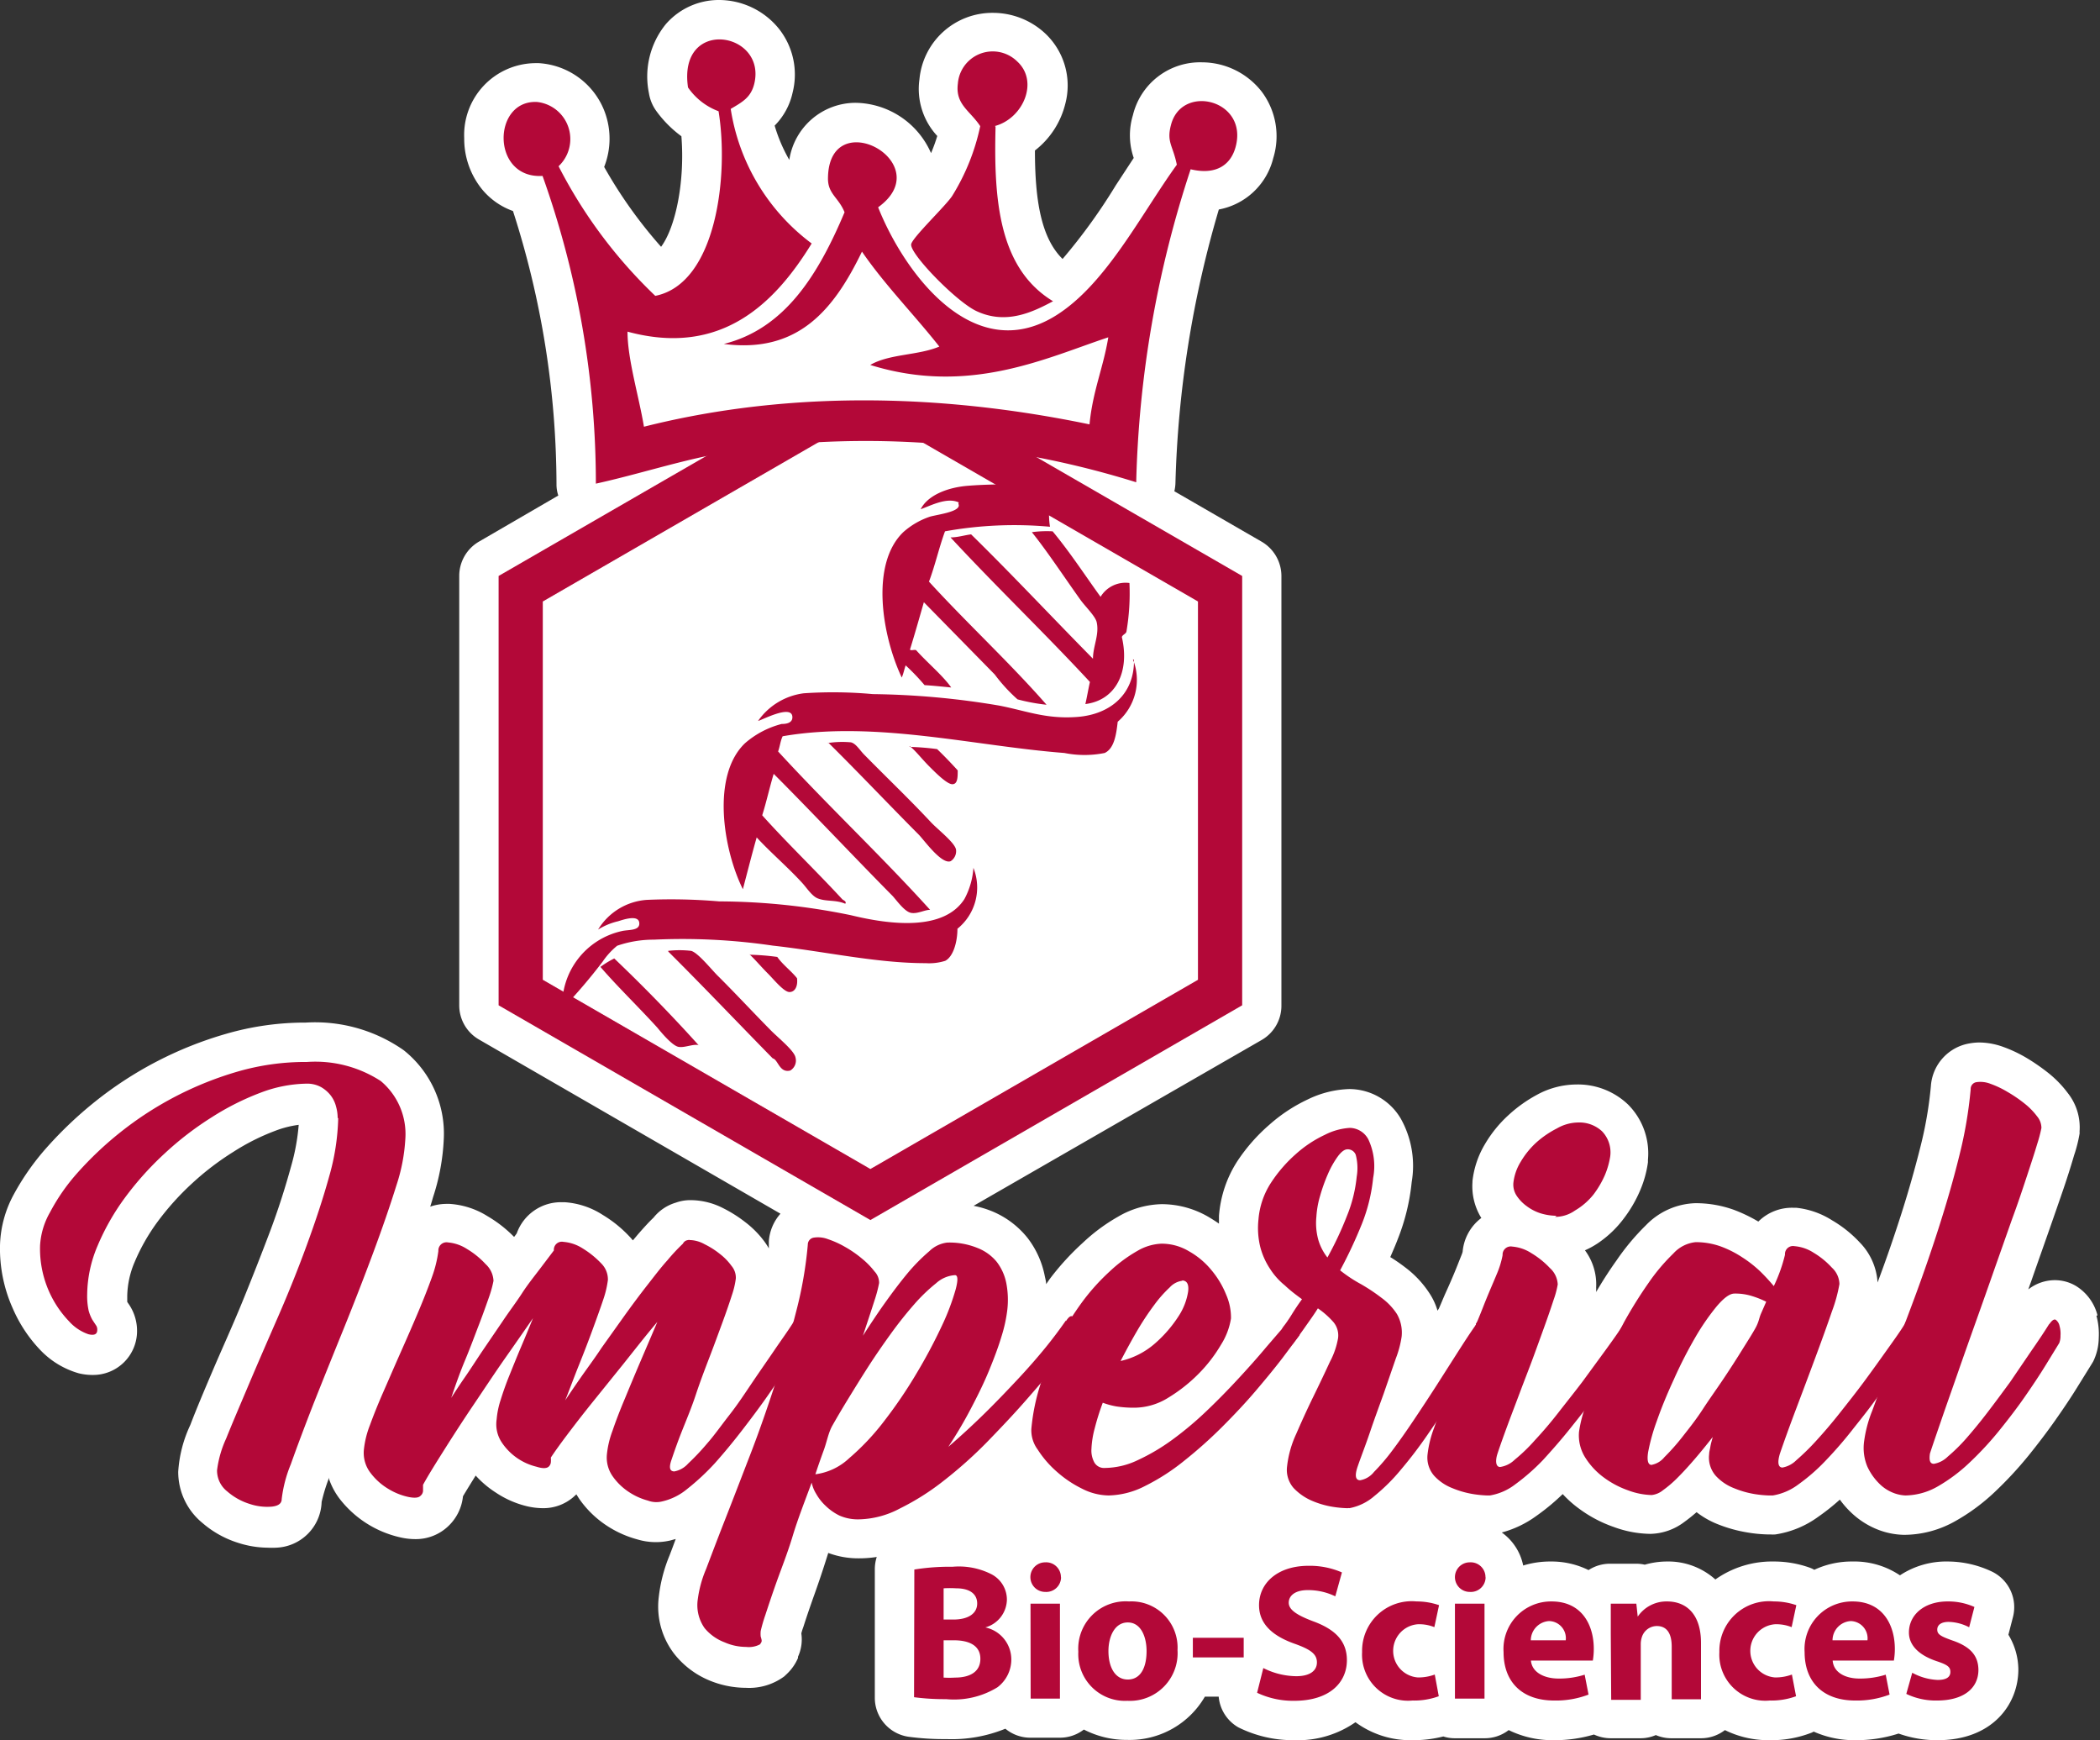 <svg xmlns="http://www.w3.org/2000/svg" viewBox="0 0 152 125.93"><rect x="0" y="0" width="152" height="125.93" fill="#333333" stroke="none"/><defs><style>.cls-1,.cls-3{fill:#fff;}.cls-2,.cls-5{fill:#b30838;}.cls-3,.cls-5{fill-rule:evenodd;}.cls-4{fill:none;stroke:#fff;stroke-miterlimit:10;stroke-width:0.08px;}</style></defs><title>Asset 1</title><g id="Layer_2" data-name="Layer 2"><g id="Layer_1-2" data-name="Layer 1"><path class="cls-1" d="M151.82,95.19a3.51,3.51,0,0,0-1.56-2.13,3,3,0,0,0-1.54-.42,3.13,3.13,0,0,0-1.91.67c.06-.17.12-.35.19-.53.43-1.24.86-2.45,1.27-3.62s.79-2.26,1.1-3.17.56-1.72.75-2.37a10.28,10.28,0,0,0,.4-1.57.78.78,0,0,0,0-.16,4,4,0,0,0-.85-2.79,7.9,7.9,0,0,0-1.43-1.47,14.73,14.73,0,0,0-1.55-1.07,9.84,9.84,0,0,0-1.75-.82h0a5.18,5.18,0,0,0-1.67-.3,4.3,4.3,0,0,0-.73.07,3.36,3.36,0,0,0-2.78,3.08A28.35,28.35,0,0,1,139,83c-.42,1.67-.9,3.35-1.43,5s-1.08,3.24-1.67,4.81a4.54,4.54,0,0,0-1.29-2.9,8.76,8.76,0,0,0-2-1.6A6,6,0,0,0,130,87.4h-.24a3.45,3.45,0,0,0-2.49,1,11.15,11.15,0,0,0-1.77-.85,8.16,8.16,0,0,0-2.8-.48,5.19,5.19,0,0,0-3.56,1.59A16.89,16.89,0,0,0,117,91.22c-.5.7-1,1.47-1.47,2.28a1.23,1.23,0,0,0,0-.19.71.71,0,0,0,0-.14,4.12,4.12,0,0,0-.81-2.69,6,6,0,0,0,.93-.51,7.77,7.77,0,0,0,1.88-1.79,9.44,9.44,0,0,0,1.17-2,7.83,7.83,0,0,0,.58-2.07c0-.06,0-.12,0-.18a5,5,0,0,0-1.44-4,5.25,5.25,0,0,0-3.75-1.45,6,6,0,0,0-2.85.75,10.08,10.08,0,0,0-2.08,1.49,9,9,0,0,0-1.68,2.08,6.62,6.62,0,0,0-.9,2.66.2.2,0,0,0,0,.07,4.35,4.35,0,0,0,.64,2.61,3.43,3.43,0,0,0-1.35,2.41c0,.09-.1.31-.27.74-.23.59-.53,1.32-1,2.35-.15.34-.29.69-.45,1.05l-.1.16a4.66,4.66,0,0,0-.57-1.24,7.35,7.35,0,0,0-1.79-1.91,12.32,12.32,0,0,0-1.06-.73c.19-.44.38-.87.55-1.32a15.29,15.29,0,0,0,1-4.11,7,7,0,0,0-.79-4.59,4.34,4.34,0,0,0-3.73-2.14,7.34,7.34,0,0,0-3,.75,11.6,11.6,0,0,0-2.79,1.84A12.89,12.89,0,0,0,89.58,84,8.44,8.44,0,0,0,88.23,88l0,.55c-.24-.17-.48-.32-.73-.47a6.74,6.74,0,0,0-3.41-.94,6.5,6.5,0,0,0-3.17.91,13.19,13.19,0,0,0-2.55,1.89A19,19,0,0,0,76,92.53l-.28.4c0-.2-.06-.4-.1-.6a6.58,6.58,0,0,0-1.24-2.74,6.42,6.42,0,0,0-2.49-1.9,6.91,6.91,0,0,0-1.42-.43l20.85-12a2.86,2.86,0,0,0,1.43-2.47V41.68a2.88,2.88,0,0,0-1.43-2.48L85,35.55a2.89,2.89,0,0,0,.08-.6,77,77,0,0,1,3.14-19.79,5,5,0,0,0,3.94-3.72,5.37,5.37,0,0,0-.83-4.8A5.5,5.5,0,0,0,87,4.51a5,5,0,0,0-5,3.83,5,5,0,0,0,.06,3.09l-1.31,2a41,41,0,0,1-3.84,5.31c-1.56-1.53-2-4.27-2-7.85A6.13,6.13,0,0,0,77.11,7.5a5.17,5.17,0,0,0-1.49-5.11A5.55,5.55,0,0,0,71.87.93a5.3,5.3,0,0,0-5.32,4.81,5,5,0,0,0,1.29,4.1,11.92,11.92,0,0,1-.45,1.24,6.06,6.06,0,0,0-5.45-3.64,4.86,4.86,0,0,0-4.81,4.13,11.37,11.37,0,0,1-1.06-2.48,4.85,4.85,0,0,0,1.3-2.39,5.33,5.33,0,0,0-1-4.63A5.59,5.59,0,0,0,52.07,0,5.08,5.08,0,0,0,48.2,1.74a6,6,0,0,0-1.23,5A3,3,0,0,0,47.48,8a8.33,8.33,0,0,0,1.84,1.86c.26,3.2-.39,6.54-1.47,8a33.36,33.36,0,0,1-4.12-5.78,5.56,5.56,0,0,0,0-4.09A5.45,5.45,0,0,0,39,4.57h-.29A5.2,5.2,0,0,0,33.6,10a5.8,5.8,0,0,0,1.3,3.71,5.12,5.12,0,0,0,2.23,1.56,64.94,64.94,0,0,1,3.15,19.77,2.51,2.51,0,0,0,.13.82L34.66,39.2a2.87,2.87,0,0,0-1.42,2.48V72.75a2.85,2.85,0,0,0,1.42,2.47L56.49,87.83a3.36,3.36,0,0,0-.84,2c0,.16,0,.34,0,.51a5.5,5.5,0,0,0-.31-.48,7,7,0,0,0-1.4-1.42,9.45,9.45,0,0,0-1.58-1A5.2,5.2,0,0,0,50,86.85h-.08a3.09,3.09,0,0,0-1,.18,3.24,3.24,0,0,0-1.62,1.09c-.33.31-.69.71-1.12,1.2l-.37.44c-.08-.09-.16-.19-.25-.28a9,9,0,0,0-1.93-1.56A5.77,5.77,0,0,0,40.88,87h-.21a3.39,3.39,0,0,0-3.27,2.26c-.06.08-.12.17-.19.25A9.19,9.19,0,0,0,35.27,88a5.86,5.86,0,0,0-2.73-.88h-.19a3.66,3.66,0,0,0-1.21.2c.07-.22.14-.45.2-.67a15.64,15.64,0,0,0,.78-4.2A7.71,7.71,0,0,0,29.22,76a11.17,11.17,0,0,0-7.08-2,20.55,20.55,0,0,0-5.76.81,27.21,27.21,0,0,0-9.51,4.92A28.61,28.61,0,0,0,3.42,83,18,18,0,0,0,1,86.43a8.13,8.13,0,0,0-1,3.71,10.58,10.58,0,0,0,.94,4.58,10.21,10.21,0,0,0,2,3,6.18,6.18,0,0,0,2.76,1.66,4.15,4.15,0,0,0,1,.12,3.18,3.18,0,0,0,3.22-3.21,3.41,3.41,0,0,0-.66-2l-.05-.08h0c0-.07,0-.2,0-.44a6.51,6.51,0,0,1,.53-2.43,14.33,14.33,0,0,1,1.66-2.92,19.56,19.56,0,0,1,2.5-2.78,20,20,0,0,1,3-2.29,16,16,0,0,1,3-1.51,7.38,7.38,0,0,1,1.72-.44,15.16,15.16,0,0,1-.55,3c-.42,1.53-.93,3.14-1.55,4.78s-1.3,3.37-2,5.08-1.46,3.37-2.1,4.87-1.19,2.8-1.65,4a9.29,9.29,0,0,0-.87,3.37,4.77,4.77,0,0,0,1.74,3.7,7.27,7.27,0,0,0,2.6,1.45,7.14,7.14,0,0,0,2.14.35,5.6,5.6,0,0,0,.6,0,3.42,3.42,0,0,0,3.3-3.31,12.68,12.68,0,0,1,.5-1.65.56.56,0,0,0,0-.12,5.1,5.1,0,0,0,.81,1.55,7.68,7.68,0,0,0,4.37,2.78,4.82,4.82,0,0,0,1.09.13,3.4,3.4,0,0,0,2.46-1,3.44,3.44,0,0,0,1-2.1c.25-.42.56-.92.92-1.5A7.13,7.13,0,0,0,35.87,108a7,7,0,0,0,2.27,1,5.19,5.19,0,0,0,1.12.14,3.32,3.32,0,0,0,2.25-.81l.12-.11.09-.08c.08.13.16.26.25.39a7.33,7.33,0,0,0,1.94,1.87,7.65,7.65,0,0,0,2.22,1,4.64,4.64,0,0,0,2.38.08l.4-.11c-.16.43-.31.84-.46,1.22a11.06,11.06,0,0,0-.77,3,5.61,5.61,0,0,0,1.12,4.09,6.31,6.31,0,0,0,2.53,1.92,6.94,6.94,0,0,0,2.65.54,4.27,4.27,0,0,0,2.79-.83l.2-.19a3.45,3.45,0,0,0,.79-1.14l0-.09A3,3,0,0,0,58,118.2a4.76,4.76,0,0,1,.15-.47c.19-.6.45-1.37.8-2.35s.65-1.88,1-3a6.2,6.2,0,0,0,2.22.39,8.1,8.1,0,0,0,1.29-.1,2.91,2.91,0,0,0-.14.89v9.3a2.85,2.85,0,0,0,2.43,2.82,18.87,18.87,0,0,0,2.74.17,10.27,10.27,0,0,0,4.28-.75,2.83,2.83,0,0,0,1.82.65h2.13a2.82,2.82,0,0,0,1.73-.59,6.75,6.75,0,0,0,3.15.75,6.29,6.29,0,0,0,5.61-3.13h1A2.85,2.85,0,0,0,89.63,125a8.88,8.88,0,0,0,4.06.93,7.3,7.3,0,0,0,4.42-1.3,6.71,6.71,0,0,0,4.12,1.3,8.76,8.76,0,0,0,2.24-.27,2.65,2.65,0,0,0,.85.13h2.14a2.83,2.83,0,0,0,1.74-.59,7.19,7.19,0,0,0,3.24.73,10,10,0,0,0,2.93-.41,2.91,2.91,0,0,0,1.22.27h2.14a2.77,2.77,0,0,0,1.12-.23,2.84,2.84,0,0,0,1.12.23h2.14a2.83,2.83,0,0,0,1.74-.59,7.1,7.1,0,0,0,3.22.73,8,8,0,0,0,3.07-.55l.14-.07a7.21,7.21,0,0,0,3,.62,10,10,0,0,0,3.14-.48,8.28,8.28,0,0,0,2.83.48c4,0,5.84-2.63,5.84-5.11a4.9,4.9,0,0,0-.72-2.52l.33-1.28a2.86,2.86,0,0,0-1.48-3.27A7.51,7.51,0,0,0,141,113a6.09,6.09,0,0,0-3.48,1,5.92,5.92,0,0,0-3.43-1,6.38,6.38,0,0,0-2.77.6,1.87,1.87,0,0,0-.32-.15,7.68,7.68,0,0,0-2.63-.45,7.09,7.09,0,0,0-4.21,1.3,5.11,5.11,0,0,0-3.51-1.3,5.83,5.83,0,0,0-1.6.23,2.84,2.84,0,0,0-.66-.07h-1.85a2.85,2.85,0,0,0-1.56.46,6.06,6.06,0,0,0-2.73-.62,6.65,6.65,0,0,0-2,.29,3.88,3.88,0,0,0-1.55-2.39,7.55,7.55,0,0,0,2.49-1.19,15.83,15.83,0,0,0,1.92-1.59,8,8,0,0,0,1.19,1.06,9.42,9.42,0,0,0,2.53,1.33,7.92,7.92,0,0,0,2.62.49,4.2,4.2,0,0,0,2.46-.86c.29-.21.58-.44.89-.71a6.24,6.24,0,0,0,1.53.87,10.19,10.19,0,0,0,2.16.6,10,10,0,0,0,1.43.14h.22a2.22,2.22,0,0,0,.37,0,7.05,7.05,0,0,0,3.1-1.28,15.67,15.67,0,0,0,1.56-1.24,6.56,6.56,0,0,0,.77.89,5.94,5.94,0,0,0,2,1.29,5.48,5.48,0,0,0,1.87.37,7.56,7.56,0,0,0,3.73-1,14.34,14.34,0,0,0,2.84-2.1,27.3,27.3,0,0,0,2.41-2.59c.76-.94,1.41-1.8,2-2.64s1.16-1.69,1.6-2.41l1-1.61.12-.2a4,4,0,0,0,.4-1.7,5,5,0,0,0-.17-1.61"/><path class="cls-2" d="M69.58,29.94a20.79,20.79,0,0,1-4.07.31c-.79,0-1.59-.11-2.38-.21a15.11,15.11,0,0,1-7.42.44l-.38.09L36.09,41.68V72.75L63,88.29,89.91,72.75V41.68Z"/><polygon class="cls-3" points="39.33 43.55 63 29.88 86.67 43.55 86.67 70.88 63 84.55 39.33 70.88 39.33 43.55"/><polygon class="cls-4" points="39.33 43.55 63 29.88 86.67 43.55 86.67 70.88 63 84.55 39.33 70.88 39.33 43.55"/><path class="cls-5" d="M76.41,35A5.48,5.48,0,0,0,76,38.12a28.28,28.28,0,0,0-7.6.33c-.43,1.17-.72,2.48-1.16,3.64C70,45.11,73.13,48,75.75,51a13.85,13.85,0,0,1-2.1-.39A11.92,11.92,0,0,1,72,48.81l-5.13-5.23c-.33,1.15-.66,2.31-1,3.41,0,.13.31,0,.44.06.81.91,1.91,1.81,2.54,2.7-.64-.06-1.27-.13-1.93-.17a15.43,15.43,0,0,0-1.37-1.43c-.1.3-.16.61-.28.88-1.42-3-2.3-8.2.11-10.52a5.57,5.57,0,0,1,1.87-1.1c.4-.15,2.14-.33,2.15-.83,0-.1-.06-.12,0-.22-.86-.4-2,.22-2.76.49.5-1,1.94-1.59,3.47-1.7,2-.16,4.39-.08,6.45-.11"/><path class="cls-5" d="M74.7,38.51a7.89,7.89,0,0,1,1.49-.06c1.24,1.49,2.32,3.15,3.47,4.74a2.11,2.11,0,0,1,2.09-1,16.44,16.44,0,0,1-.22,3.53c-.06.17-.27.2-.33.38.59,2.53-.45,4.58-2.64,4.85.12-.52.21-1.07.33-1.6C75.6,45.8,72.1,42.45,68.8,38.89c.52,0,1-.16,1.49-.22,3,2.94,5.86,6,8.82,9,0-.91.47-1.73.27-2.64-.09-.43-.81-1.12-1.16-1.6-1.14-1.59-2.45-3.58-3.52-4.9"/><path class="cls-5" d="M82,47.71a4,4,0,0,1-1.1,4.52c-.11,1-.27,1.94-.94,2.26a7.41,7.41,0,0,1-2.92,0c-6.52-.5-13.71-2.37-20.39-1.21-.16.32-.2.75-.33,1.1,3.57,3.89,7.56,7.65,11,11.46-.39,0-.92.31-1.38.22s-1-.85-1.32-1.21C61.8,62,58.74,58.74,56,56c-.3,1-.53,2.05-.83,3,1.79,2,3.88,4,5.79,6.07.06.07.35.16.22.33-.7-.3-1.38-.14-2-.39-.41-.17-.76-.72-1.1-1.1-1.05-1.15-2.33-2.24-3.31-3.31-.35,1.23-.67,2.5-1,3.75-1.44-2.9-2.29-8.26.17-10.58a6.51,6.51,0,0,1,2.64-1.38c.17,0,.83,0,.77-.55-.1-.86-2.22.28-2.48.33a4.77,4.77,0,0,1,3.31-2,31.72,31.72,0,0,1,5,.06,58.46,58.46,0,0,1,9.14.83c1.93.37,3.4,1,5.68.82s4.11-1.57,4.08-4.13"/><path class="cls-5" d="M59.93,53.77a6.81,6.81,0,0,1,1.66-.05c.38.09.65.59,1,.93,1.62,1.65,3.25,3.2,4.79,4.85.52.55,1.76,1.5,1.82,2a.86.86,0,0,1-.39.82c-.66.26-1.94-1.55-2.31-1.92-2.16-2.17-4.5-4.64-6.56-6.67"/><path class="cls-5" d="M65.83,54.05a18.33,18.33,0,0,1,2,.16c.52.5,1,1,1.49,1.54,0,.49,0,1-.39,1s-1.24-.86-1.65-1.27c-.6-.6-1-1.15-1.43-1.48"/><path class="cls-5" d="M70.46,62.81a3.84,3.84,0,0,1-1.16,4.4c0,.91-.28,2-.88,2.32A3.87,3.87,0,0,1,67,69.7c-3.59,0-7.28-.85-11.07-1.27A44.88,44.88,0,0,0,47.32,68a8.07,8.07,0,0,0-2.65.44,5.41,5.41,0,0,0-1.05,1.15,40.43,40.43,0,0,1-2.92,3.42A5.5,5.5,0,0,1,45,67.38c.49-.12,1.34,0,1.27-.61s-1.21-.2-1.54-.1a4.73,4.73,0,0,0-1.44.6,4.49,4.49,0,0,1,3.53-2.15,40.58,40.58,0,0,1,5.23.11,47.79,47.79,0,0,1,9.54,1c2.91.71,6.72,1.14,8.21-1.16a5.53,5.53,0,0,0,.66-2.31"/><path class="cls-5" d="M48.36,68.81a7.15,7.15,0,0,1,1.66,0c.51.12,1.57,1.47,2,1.87,1.29,1.29,2.43,2.52,3.74,3.85.6.61,1.73,1.5,1.82,2a.84.84,0,0,1-.38.94c-.79.2-.88-.8-1.27-.88-2.52-2.57-5-5.18-7.55-7.72"/><path class="cls-5" d="M54.26,69.09a17,17,0,0,1,2,.16c.41.58,1,1,1.43,1.54.07.59-.15,1-.55,1s-1.15-.93-1.54-1.32c-.57-.57-1-1.1-1.38-1.43"/><path class="cls-5" d="M50.62,75.64c-.43-.13-1.1.22-1.54.11s-1.19-1-1.49-1.37c-1.35-1.49-2.92-3-4.13-4.41a6.71,6.71,0,0,1,1-.61c2.1,2,4.26,4.22,6.11,6.28"/><path class="cls-5" d="M72.06,9.16c-.14,5.32.24,10.26,4.16,12.64-1.4.74-3.37,1.75-5.57.7-1.45-.7-4.74-4.07-4.7-4.8,0-.44,2.62-2.91,3-3.57a15.7,15.7,0,0,0,2-5c-.73-1.12-1.81-1.56-1.62-3.07a2.53,2.53,0,0,1,4.3-1.61c1.59,1.46.41,4.13-1.62,4.67"/><path class="cls-5" d="M55.23,32c-.32-.44-.21.3-.43.45C50.89,32.75,47,34.15,43.13,35a66.21,66.21,0,0,0-3.86-22.27c-3.73.23-3.65-5.52-.39-5.35a2.7,2.7,0,0,1,1.55,4.65,35,35,0,0,0,7,9.38c4.45-.89,5.33-8.79,4.58-13.36A4.66,4.66,0,0,1,49.8,6.33c-.75-5.1,5.68-4.06,4.8-.29-.24,1-.84,1.33-1.71,1.84a15,15,0,0,0,5.86,9.74C56.06,22,52.17,25.83,45.42,24c0,2,.82,4.66,1.19,6.88,8.72-2.2,19.57-2.8,32.25-.17.23-2.41,1-4.1,1.36-6.3-4.47,1.48-10.07,4.23-17.23,2,1.39-.81,3.46-.68,5-1.33-1.82-2.31-3.93-4.44-5.6-6.87-2,4.12-4.56,7.39-10,6.68,4.42-1.1,6.83-5,8.74-9.53-.44-1.09-1.22-1.32-1.2-2.48C60,7.44,68,11.8,63.56,15c1.85,4.66,6.85,11.56,12.84,7.85,3.65-2.26,6.17-7.32,8.78-10.93-.28-1.4-.76-1.63-.42-2.89.78-3,5.62-1.81,4.67,1.62-.34,1.24-1.36,2.05-3.25,1.6A78,78,0,0,0,82.24,34.9a65.65,65.65,0,0,0-26.52-2.62s-1.08-.13-.49-.25"/><path class="cls-2" d="M24.44,80.9a3,3,0,0,0-.11-.8,2.23,2.23,0,0,0-.38-.81,2.39,2.39,0,0,0-.71-.62,2.08,2.08,0,0,0-1.06-.25,9.74,9.74,0,0,0-3.31.65,18.93,18.93,0,0,0-3.54,1.78,22.81,22.81,0,0,0-3.4,2.61,22.55,22.55,0,0,0-2.87,3.19,16.93,16.93,0,0,0-2,3.51,9.18,9.18,0,0,0-.75,3.52,4.94,4.94,0,0,0,.11,1.18,3,3,0,0,0,.26.64l.25.38a.53.53,0,0,1,.11.36c0,.32-.22.42-.65.31A3.34,3.34,0,0,1,5,95.62a7.51,7.51,0,0,1-1.44-2.14,7.62,7.62,0,0,1-.66-3.34,5.44,5.44,0,0,1,.72-2.41,14.28,14.28,0,0,1,2-2.87,25,25,0,0,1,3.09-2.92,24.7,24.7,0,0,1,8.51-4.4,17.65,17.65,0,0,1,5-.69,8.69,8.69,0,0,1,5.34,1.38,5,5,0,0,1,1.78,4.17,13,13,0,0,1-.65,3.39Q28,88,27,90.69t-2.15,5.53q-1.17,2.88-2.16,5.37c-.65,1.67-1.2,3.13-1.64,4.37a9.53,9.53,0,0,0-.66,2.52c0,.32-.24.5-.73.55a4,4,0,0,1-1.6-.2,4.5,4.5,0,0,1-1.61-.9,1.92,1.92,0,0,1-.74-1.53,7.76,7.76,0,0,1,.66-2.3c.44-1.1,1-2.4,1.63-3.89s1.34-3.12,2.1-4.86,1.46-3.48,2.1-5.23,1.19-3.41,1.63-5a16.64,16.64,0,0,0,.65-4.2"/><path class="cls-2" d="M57.4,95.73c.19-.29.35-.4.47-.33a.73.73,0,0,1,.27.44,2.35,2.35,0,0,1,.08.71,1.71,1.71,0,0,1-.1.54c-.24.36-.58.89-1,1.58s-.94,1.45-1.51,2.27-1.2,1.66-1.87,2.53-1.34,1.68-2,2.42a17,17,0,0,1-2,1.86,4.33,4.33,0,0,1-1.85.91,1.74,1.74,0,0,1-1-.07,4.65,4.65,0,0,1-1.37-.62,4.33,4.33,0,0,1-1.17-1.13,2.36,2.36,0,0,1-.42-1.61,6.75,6.75,0,0,1,.4-1.68q.36-1.06.9-2.34c.35-.85.73-1.76,1.14-2.72s.82-1.91,1.21-2.83c-.85,1-1.68,2.07-2.48,3.07l-2.25,2.79c-.7.87-1.3,1.65-1.82,2.34s-.91,1.24-1.16,1.62a1.94,1.94,0,0,1,0,.35.49.49,0,0,1-.16.31c-.15.13-.44.14-.88,0a4.21,4.21,0,0,1-2.5-1.74,2.37,2.37,0,0,1-.38-1.7,6,6,0,0,1,.29-1.4c.17-.55.38-1.15.64-1.79s.53-1.32.82-2,.59-1.41.88-2.12c-.56.81-1.22,1.76-2,2.87s-1.52,2.24-2.29,3.38-1.48,2.24-2.13,3.27-1.18,1.88-1.54,2.54c0,.2,0,.34,0,.45a.5.5,0,0,1-.19.35c-.14.15-.45.17-.91.07a4.68,4.68,0,0,1-1.42-.58,4.51,4.51,0,0,1-1.28-1.15,2.37,2.37,0,0,1-.48-1.7,6.8,6.8,0,0,1,.44-1.77c.27-.74.6-1.56,1-2.47s.8-1.84,1.24-2.83.85-1.93,1.24-2.85.72-1.76,1-2.54a8.75,8.75,0,0,0,.47-1.9.59.59,0,0,1,.7-.62,3,3,0,0,1,1.38.48,6,6,0,0,1,1.34,1.09,1.74,1.74,0,0,1,.57,1.21,8.29,8.29,0,0,1-.33,1.19c-.2.57-.44,1.25-.73,2s-.62,1.65-1,2.56-.7,1.82-1,2.72c.26-.41.59-.92,1-1.51s.82-1.24,1.28-1.92l1.43-2.1c.48-.72,1-1.4,1.42-2.05s.9-1.24,1.3-1.77l1-1.32v0a.58.58,0,0,1,.7-.62,3,3,0,0,1,1.38.47,6.61,6.61,0,0,1,1.34,1.08A1.63,1.63,0,0,1,44,92.63,7.14,7.14,0,0,1,43.68,94c-.21.63-.47,1.35-.77,2.17s-.63,1.68-1,2.6-.68,1.77-1,2.57c.29-.44.67-1,1.13-1.66s1-1.38,1.5-2.14l1.64-2.3c.56-.78,1.11-1.52,1.65-2.21s1-1.3,1.48-1.83A13.94,13.94,0,0,1,49.43,90a.46.46,0,0,1,.37-.26.21.21,0,0,1,.14,0H50a2.31,2.31,0,0,1,1,.3,5.9,5.9,0,0,1,1.09.69,4.2,4.2,0,0,1,.86.88,1.32,1.32,0,0,1,.31.91A6,6,0,0,1,53,93.65c-.18.56-.41,1.24-.69,2s-.6,1.64-.95,2.55-.7,1.83-1,2.74-.67,1.79-1,2.62-.57,1.53-.77,2.12-.07.8.22.8a1.76,1.76,0,0,0,1-.57,17,17,0,0,0,1.38-1.46c.52-.59,1-1.28,1.61-2.06s1.12-1.56,1.66-2.36,1.08-1.57,1.59-2.32,1-1.42,1.36-2"/><path class="cls-2" d="M77.16,95.6c.19-.3.35-.41.47-.33a.67.67,0,0,1,.28.43,2.42,2.42,0,0,1,.07.72.8.8,0,0,1-.13.49c-.31.42-.79,1-1.42,1.83s-1.38,1.69-2.23,2.66-1.78,1.95-2.8,3a31.61,31.61,0,0,1-3.1,2.76,17.85,17.85,0,0,1-3.16,2,6.57,6.57,0,0,1-3,.79,3.32,3.32,0,0,1-1.37-.27,3.87,3.87,0,0,1-1-.7,3.61,3.61,0,0,1-.69-.87,2.51,2.51,0,0,1-.33-.82c-.49,1.33-1,2.62-1.37,3.85s-.81,2.33-1.16,3.31-.61,1.77-.82,2.41a11.47,11.47,0,0,0-.34,1.17,2.1,2.1,0,0,0,0,.4,1.94,1.94,0,0,1,.06.22.31.31,0,0,1,0,.16A.73.73,0,0,1,55,119a1.72,1.72,0,0,1-1,.18,3.86,3.86,0,0,1-1.55-.33A3.45,3.45,0,0,1,51,117.82a2.88,2.88,0,0,1-.49-2.11,8.3,8.3,0,0,1,.6-2.17c.38-1,.84-2.22,1.39-3.62s1.14-2.94,1.79-4.62,1.25-3.41,1.82-5.16,1.08-3.51,1.52-5.24a29.22,29.22,0,0,0,.84-4.83.51.51,0,0,1,.45-.51,2,2,0,0,1,1,.11,6.87,6.87,0,0,1,1.24.56,8.09,8.09,0,0,1,1.23.85,5.67,5.67,0,0,1,.91.93,1.19,1.19,0,0,1,.33.84,9.67,9.67,0,0,1-.34,1.28c-.21.66-.49,1.5-.83,2.53.49-.76,1-1.54,1.57-2.34s1.12-1.53,1.66-2.18a13.34,13.34,0,0,1,1.58-1.6,2.22,2.22,0,0,1,1.29-.62,5.37,5.37,0,0,1,2.19.39,3.38,3.38,0,0,1,1.39,1,3.71,3.71,0,0,1,.7,1.56,6.39,6.39,0,0,1,.07,1.92,10.59,10.59,0,0,1-.42,1.92c-.23.77-.54,1.59-.91,2.49s-.82,1.81-1.32,2.76a30.84,30.84,0,0,1-1.62,2.74c.85-.73,1.7-1.51,2.56-2.35s1.66-1.68,2.42-2.49,1.46-1.61,2.07-2.36,1.09-1.41,1.46-1.94M59,106.69a4.39,4.39,0,0,0,2.47-1.17,17.49,17.49,0,0,0,2.54-2.7,33.59,33.59,0,0,0,2.34-3.45,38.25,38.25,0,0,0,1.83-3.44,16.83,16.83,0,0,0,1-2.65q.27-1.05-.09-1a2.24,2.24,0,0,0-1.33.58,12.32,12.32,0,0,0-1.59,1.53c-.56.64-1.13,1.35-1.7,2.14s-1.13,1.6-1.65,2.41-1,1.59-1.46,2.34-.82,1.37-1.11,1.88-.4,1.17-.62,1.77-.43,1.2-.63,1.81"/><path class="cls-2" d="M93.23,95.59c.17-.22.32-.31.44-.24a.56.56,0,0,1,.27.35,1.62,1.62,0,0,1,.11.54.62.62,0,0,1,0,.4l-1.22,1.63c-.55.72-1.2,1.51-1.94,2.38s-1.56,1.74-2.45,2.63a32.58,32.58,0,0,1-2.74,2.44,15.3,15.3,0,0,1-2.81,1.81,6,6,0,0,1-2.65.69,4.34,4.34,0,0,1-1.92-.49,8.14,8.14,0,0,1-1.84-1.24,7.44,7.44,0,0,1-1.37-1.59,2.34,2.34,0,0,1-.46-1.5,14.94,14.94,0,0,1,.68-3.29A19.56,19.56,0,0,1,76.59,97a22.88,22.88,0,0,1,1.74-2.78,15.46,15.46,0,0,1,2-2.22,10.43,10.43,0,0,1,2-1.48A3.73,3.73,0,0,1,84.06,90a3.84,3.84,0,0,1,2,.55,5.7,5.7,0,0,1,1.63,1.37,6.55,6.55,0,0,1,1.06,1.77,4.13,4.13,0,0,1,.35,1.72,5,5,0,0,1-.71,1.88,10.63,10.63,0,0,1-1.63,2.12,11.43,11.43,0,0,1-2.19,1.73,4.67,4.67,0,0,1-2.45.73,8.37,8.37,0,0,1-1.3-.09,5.46,5.46,0,0,1-1-.27,17.38,17.38,0,0,0-.58,1.84,6.78,6.78,0,0,0-.24,1.5,1.8,1.8,0,0,0,.22,1,.81.81,0,0,0,.75.38,5.64,5.64,0,0,0,2.37-.56,14.68,14.68,0,0,0,2.51-1.48,24.42,24.42,0,0,0,2.48-2.08c.82-.78,1.59-1.57,2.32-2.36s1.4-1.54,2-2.26l1.62-1.88m-7.67-2.93a1.49,1.49,0,0,0-.93.48,8.94,8.94,0,0,0-1.13,1.28,20,20,0,0,0-1.23,1.86c-.41.7-.81,1.44-1.2,2.19a5.69,5.69,0,0,0,2.5-1.28,9.26,9.26,0,0,0,1.72-2A4.5,4.5,0,0,0,86,93.45c.06-.52-.09-.79-.46-.79"/><path class="cls-2" d="M106.82,95.81c.2-.3.35-.41.48-.33a.67.67,0,0,1,.27.43,2.38,2.38,0,0,1,.08.72,1.21,1.21,0,0,1-.1.49c-.24.37-.57.91-1,1.64s-.9,1.53-1.45,2.4-1.14,1.75-1.77,2.66a31.32,31.32,0,0,1-1.92,2.52,13.4,13.4,0,0,1-1.93,1.92,3.82,3.82,0,0,1-1.81.88.15.15,0,0,0-.09,0h-.13a8.08,8.08,0,0,1-1-.1,6.35,6.35,0,0,1-1.5-.44,4,4,0,0,1-1.32-.92,2,2,0,0,1-.47-1.57,7.57,7.57,0,0,1,.66-2.34c.39-.9.8-1.8,1.24-2.7s.84-1.74,1.2-2.52a5.69,5.69,0,0,0,.59-1.71,1.5,1.5,0,0,0-.33-1.16,6.09,6.09,0,0,0-1.13-1c-.34.54-.68,1-1,1.46s-.59.79-.78,1.06a.2.2,0,0,1-.3.07A.88.88,0,0,1,93,97a1.67,1.67,0,0,1-.21-.5.64.64,0,0,1,.06-.44,10.2,10.2,0,0,0,.62-.89c.22-.36.47-.74.77-1.15-.41-.3-.83-.61-1.24-1a5,5,0,0,1-1.08-1.21,5.22,5.22,0,0,1-.7-1.57,5.77,5.77,0,0,1-.13-2,5.7,5.7,0,0,1,.9-2.64,10.2,10.2,0,0,1,1.81-2.09,8.59,8.59,0,0,1,2.1-1.39,4.56,4.56,0,0,1,1.81-.5,1.55,1.55,0,0,1,1.33.83,4.56,4.56,0,0,1,.35,2.79,12.33,12.33,0,0,1-.82,3.34A33.36,33.36,0,0,1,97,91.93a10.14,10.14,0,0,0,1.51,1,13.41,13.41,0,0,1,1.5,1,4.47,4.47,0,0,1,1.1,1.16,2.7,2.7,0,0,1,.34,1.65,7.39,7.39,0,0,1-.42,1.57l-.87,2.52c-.33.92-.68,1.86-1,2.81s-.65,1.78-.89,2.48-.14,1,.18,1a1.63,1.63,0,0,0,1-.6,14.87,14.87,0,0,0,1.34-1.57c.49-.65,1-1.38,1.55-2.2s1.09-1.64,1.63-2.48l1.55-2.43c.5-.78.94-1.46,1.33-2M95.28,88.06a4.56,4.56,0,0,0,.14,1.66A3.78,3.78,0,0,0,96.08,91a24.65,24.65,0,0,0,1.41-3,10.23,10.23,0,0,0,.71-2.85,3.75,3.75,0,0,0-.07-1.58.62.62,0,0,0-.59-.4c-.22,0-.45.17-.71.52a6.65,6.65,0,0,0-.71,1.26,12.41,12.41,0,0,0-.57,1.59,6.68,6.68,0,0,0-.27,1.53"/><path class="cls-2" d="M117.53,95.77q.28-.43.45-.33a.6.6,0,0,1,.22.44,2.76,2.76,0,0,1,0,.71,1.22,1.22,0,0,1-.11.5c-.25.38-.58.91-1,1.58s-1,1.41-1.54,2.21-1.21,1.63-1.88,2.47-1.35,1.61-2,2.32a15.26,15.26,0,0,1-2,1.75,4.1,4.1,0,0,1-1.83.8h-.22a8.24,8.24,0,0,1-1-.1,6.81,6.81,0,0,1-1.5-.43,3.51,3.51,0,0,1-1.31-.89,2,2,0,0,1-.48-1.57,7.82,7.82,0,0,1,.46-1.87c.28-.8.62-1.69,1-2.68s.83-2,1.28-3.05.87-2,1.26-3,.72-1.73,1-2.41a6.5,6.5,0,0,0,.43-1.39.59.59,0,0,1,.7-.62,3,3,0,0,1,1.39.48,6.19,6.19,0,0,1,1.33,1.07,1.7,1.7,0,0,1,.57,1.19,6.61,6.61,0,0,1-.3,1.12c-.17.52-.38,1.14-.64,1.86s-.54,1.5-.85,2.34-.64,1.67-.95,2.5-.62,1.63-.9,2.39-.52,1.43-.71,2-.13,1,.18,1a1.92,1.92,0,0,0,1.06-.53,12.4,12.4,0,0,0,1.46-1.41c.54-.58,1.11-1.24,1.7-2s1.18-1.49,1.76-2.26l1.66-2.27c.53-.73,1-1.39,1.39-2m-4.94-7.71a4,4,0,0,1-1.17-.18,3.38,3.38,0,0,1-1-.52,2.92,2.92,0,0,1-.73-.76,1.46,1.46,0,0,1-.23-.92,3.68,3.68,0,0,1,.52-1.51,6.07,6.07,0,0,1,1.16-1.43,7,7,0,0,1,1.47-1,3.14,3.14,0,0,1,1.52-.43,2.41,2.41,0,0,1,1.75.64,2.2,2.2,0,0,1,.59,1.81,5.78,5.78,0,0,1-.38,1.34,6.83,6.83,0,0,1-.83,1.42A4.86,4.86,0,0,1,114,87.6a2.49,2.49,0,0,1-1.45.46"/><path class="cls-2" d="M137.87,95.77q.3-.43.48-.33a.7.7,0,0,1,.27.44,2.31,2.31,0,0,1,.08.71,1.27,1.27,0,0,1-.1.5c-.24.38-.58.91-1,1.58s-1,1.41-1.55,2.21-1.21,1.63-1.88,2.47a29.44,29.44,0,0,1-2,2.32,13.63,13.63,0,0,1-2,1.75,4.21,4.21,0,0,1-1.85.8H128a8.24,8.24,0,0,1-1-.1,6.81,6.81,0,0,1-1.5-.43,3.51,3.51,0,0,1-1.31-.89,2,2,0,0,1-.48-1.57c0-.17.06-.35.09-.55s.1-.42.17-.69c-.44.56-.87,1.09-1.3,1.59s-.83.94-1.22,1.33a8.21,8.21,0,0,1-1.08.93,1.57,1.57,0,0,1-.82.35,5.18,5.18,0,0,1-1.68-.33,6.66,6.66,0,0,1-1.77-.93,5.27,5.27,0,0,1-1.35-1.44,3,3,0,0,1-.46-1.87,9,9,0,0,1,.53-2c.3-.85.69-1.79,1.15-2.82s1-2,1.57-3.1a31.59,31.59,0,0,1,1.79-2.87,13.86,13.86,0,0,1,1.79-2.12,2.51,2.51,0,0,1,1.61-.82,5.35,5.35,0,0,1,1.82.31,7.62,7.62,0,0,1,1.56.79,8.79,8.79,0,0,1,1.28,1,14.42,14.42,0,0,1,1,1.08,11.56,11.56,0,0,0,.81-2.27.58.58,0,0,1,.69-.62,3,3,0,0,1,1.39.48,5.85,5.85,0,0,1,1.31,1.07,1.67,1.67,0,0,1,.55,1.19,10.94,10.94,0,0,1-.55,2c-.34,1-.74,2.1-1.2,3.34s-.93,2.49-1.41,3.76-.86,2.33-1.15,3.18c-.19.63-.13,1,.19,1a1.91,1.91,0,0,0,1-.53,16.72,16.72,0,0,0,1.44-1.41c.53-.58,1.1-1.24,1.7-2s1.18-1.49,1.75-2.26,1.12-1.54,1.64-2.27,1-1.39,1.37-2M119.57,106a1.56,1.56,0,0,0,.9-.55,15.88,15.88,0,0,0,1.28-1.44c.47-.6,1-1.26,1.48-2s1-1.46,1.49-2.19.94-1.43,1.35-2.09.76-1.2,1-1.64.24-.66.38-1l.39-.89a6.86,6.86,0,0,0-1-.4,4,4,0,0,0-1.3-.19c-.34,0-.76.31-1.28.92a16.84,16.84,0,0,0-1.57,2.28,31.82,31.82,0,0,0-1.53,3q-.74,1.6-1.23,3a14.22,14.22,0,0,0-.64,2.29c-.09.61,0,.91.26.91"/><path class="cls-2" d="M148.32,95.84q.3-.44.48-.33a.73.73,0,0,1,.27.44,2.07,2.07,0,0,1,.07.71,1.36,1.36,0,0,1-.09.53l-1,1.63c-.43.7-.93,1.45-1.5,2.27s-1.2,1.64-1.88,2.48a23.64,23.64,0,0,1-2.14,2.3,12,12,0,0,1-2.28,1.7,4.82,4.82,0,0,1-2.34.65,2.73,2.73,0,0,1-.9-.2,2.93,2.93,0,0,1-1-.67,4.19,4.19,0,0,1-.85-1.22,3.49,3.49,0,0,1-.23-1.85,9.05,9.05,0,0,1,.58-2.18c.37-1,.81-2.2,1.33-3.58s1.1-2.89,1.72-4.56,1.21-3.37,1.77-5.12,1.06-3.47,1.48-5.18a30.89,30.89,0,0,0,.83-4.84.49.49,0,0,1,.43-.51,2,2,0,0,1,1,.12,6.9,6.9,0,0,1,1.24.59,9.86,9.86,0,0,1,1.23.84,5,5,0,0,1,.91.93,1.31,1.31,0,0,1,.31.84,10.67,10.67,0,0,1-.31,1.17c-.18.61-.43,1.37-.73,2.28s-.66,2-1.08,3.13l-1.28,3.63c-.44,1.26-.89,2.53-1.35,3.82s-.9,2.53-1.31,3.71-.8,2.27-1.15,3.29-.64,1.85-.86,2.53c-.07.49,0,.74.29.74a1.88,1.88,0,0,0,1-.52,12.74,12.74,0,0,0,1.35-1.33c.48-.55,1-1.18,1.55-1.9s1.09-1.45,1.63-2.19L147,97.8c.5-.72.94-1.37,1.33-2"/><path class="cls-2" d="M66.18,113.58a16.17,16.17,0,0,1,2.77-.2,5.2,5.2,0,0,1,2.79.53,2.07,2.07,0,0,1,1.14,1.86,2.13,2.13,0,0,1-1.56,2v0a2.37,2.37,0,0,1,1.88,2.33,2.52,2.52,0,0,1-1,2,6,6,0,0,1-3.72.86,16.73,16.73,0,0,1-2.32-.14Zm2.12,3.62H69c1.12,0,1.73-.46,1.73-1.16s-.55-1.1-1.52-1.1a7.43,7.43,0,0,0-.91,0Zm0,4.2a6.3,6.3,0,0,0,.83,0c1,0,1.83-.37,1.83-1.36s-.86-1.34-1.93-1.34H68.3Z"/><path class="cls-2" d="M76.8,114.14a1.07,1.07,0,0,1-1.15,1.06,1.07,1.07,0,1,1,0-2.14,1.07,1.07,0,0,1,1.14,1.08m-2.2,1.91h2.13v6.87H74.6Z"/><path class="cls-2" d="M85.23,119.41a3.45,3.45,0,0,1-3.62,3.67,3.38,3.38,0,0,1-3.56-3.55,3.43,3.43,0,0,1,3.67-3.64,3.34,3.34,0,0,1,3.51,3.52m-5,.07c0,1.18.49,2.06,1.4,2.06s1.36-.83,1.36-2.06c0-1-.39-2.07-1.36-2.07s-1.4,1.06-1.4,2.07"/><rect class="cls-2" x="86.34" y="118.52" width="3.68" height="1.42"/><path class="cls-2" d="M91.44,120.71a5.41,5.41,0,0,0,2.38.59c1,0,1.5-.4,1.5-1s-.45-.93-1.59-1.34c-1.57-.55-2.6-1.41-2.6-2.8,0-1.61,1.35-2.85,3.59-2.85a5.83,5.83,0,0,1,2.41.48l-.48,1.73a4.49,4.49,0,0,0-2-.45c-.93,0-1.37.42-1.37.91s.53.88,1.75,1.34c1.68.61,2.46,1.49,2.46,2.82,0,1.59-1.22,2.94-3.82,2.94a6.1,6.1,0,0,1-2.68-.58Z"/><path class="cls-2" d="M104.14,122.75a5.15,5.15,0,0,1-1.91.31,3.33,3.33,0,0,1-3.64-3.51,3.59,3.59,0,0,1,3.94-3.66,4.93,4.93,0,0,1,1.63.27l-.34,1.59a2.94,2.94,0,0,0-1.19-.21,1.93,1.93,0,0,0,0,3.85,3.43,3.43,0,0,0,1.22-.21Z"/><path class="cls-2" d="M107.53,114.14a1.07,1.07,0,0,1-1.15,1.06,1.07,1.07,0,1,1,0-2.14,1.07,1.07,0,0,1,1.14,1.08m-2.21,1.91h2.14v6.87h-2.14Z"/><path class="cls-2" d="M110.81,120.17c.08.88,1,1.3,2,1.3a6.06,6.06,0,0,0,1.89-.28l.28,1.44a6.59,6.59,0,0,1-2.49.43c-2.33,0-3.66-1.35-3.66-3.5a3.44,3.44,0,0,1,3.47-3.67c2.22,0,3.06,1.73,3.06,3.43a5,5,0,0,1-.07.85Zm2.52-1.47a1.24,1.24,0,0,0-1.21-1.39,1.41,1.41,0,0,0-1.32,1.39Z"/><path class="cls-2" d="M116.59,118.24c0-.85,0-1.59,0-2.19h1.85l.1.94h0a2.51,2.51,0,0,1,2.12-1.1c1.41,0,2.46.93,2.46,3v4.08H121v-3.81c0-.88-.3-1.49-1.08-1.49a1.14,1.14,0,0,0-1.08.8,1.66,1.66,0,0,0-.08.54v4h-2.14Z"/><path class="cls-2" d="M130,122.75a5.15,5.15,0,0,1-1.91.31,3.33,3.33,0,0,1-3.64-3.51,3.59,3.59,0,0,1,3.94-3.66,4.93,4.93,0,0,1,1.63.27l-.34,1.59a3,3,0,0,0-1.2-.21,1.93,1.93,0,0,0,0,3.85,3.43,3.43,0,0,0,1.22-.21Z"/><path class="cls-2" d="M132.65,120.17c.07.88.94,1.3,1.94,1.3a6.17,6.17,0,0,0,1.9-.28l.28,1.44a6.63,6.63,0,0,1-2.49.43c-2.33,0-3.66-1.35-3.66-3.5a3.44,3.44,0,0,1,3.47-3.67c2.21,0,3.06,1.73,3.06,3.43a5,5,0,0,1-.07.85Zm2.52-1.47a1.25,1.25,0,0,0-1.21-1.39,1.4,1.4,0,0,0-1.32,1.39Z"/><path class="cls-2" d="M138.41,121.05a4.19,4.19,0,0,0,1.84.52c.65,0,.92-.22.92-.58s-.21-.52-1-.78c-1.42-.48-2-1.25-2-2.07,0-1.28,1.1-2.25,2.8-2.25a4.61,4.61,0,0,1,1.94.4l-.38,1.47a3.36,3.36,0,0,0-1.49-.39c-.52,0-.82.21-.82.56s.27.49,1.11.79c1.31.45,1.86,1.11,1.87,2.12,0,1.28-1,2.22-3,2.22a4.91,4.91,0,0,1-2.22-.48Z"/></g></g></svg>